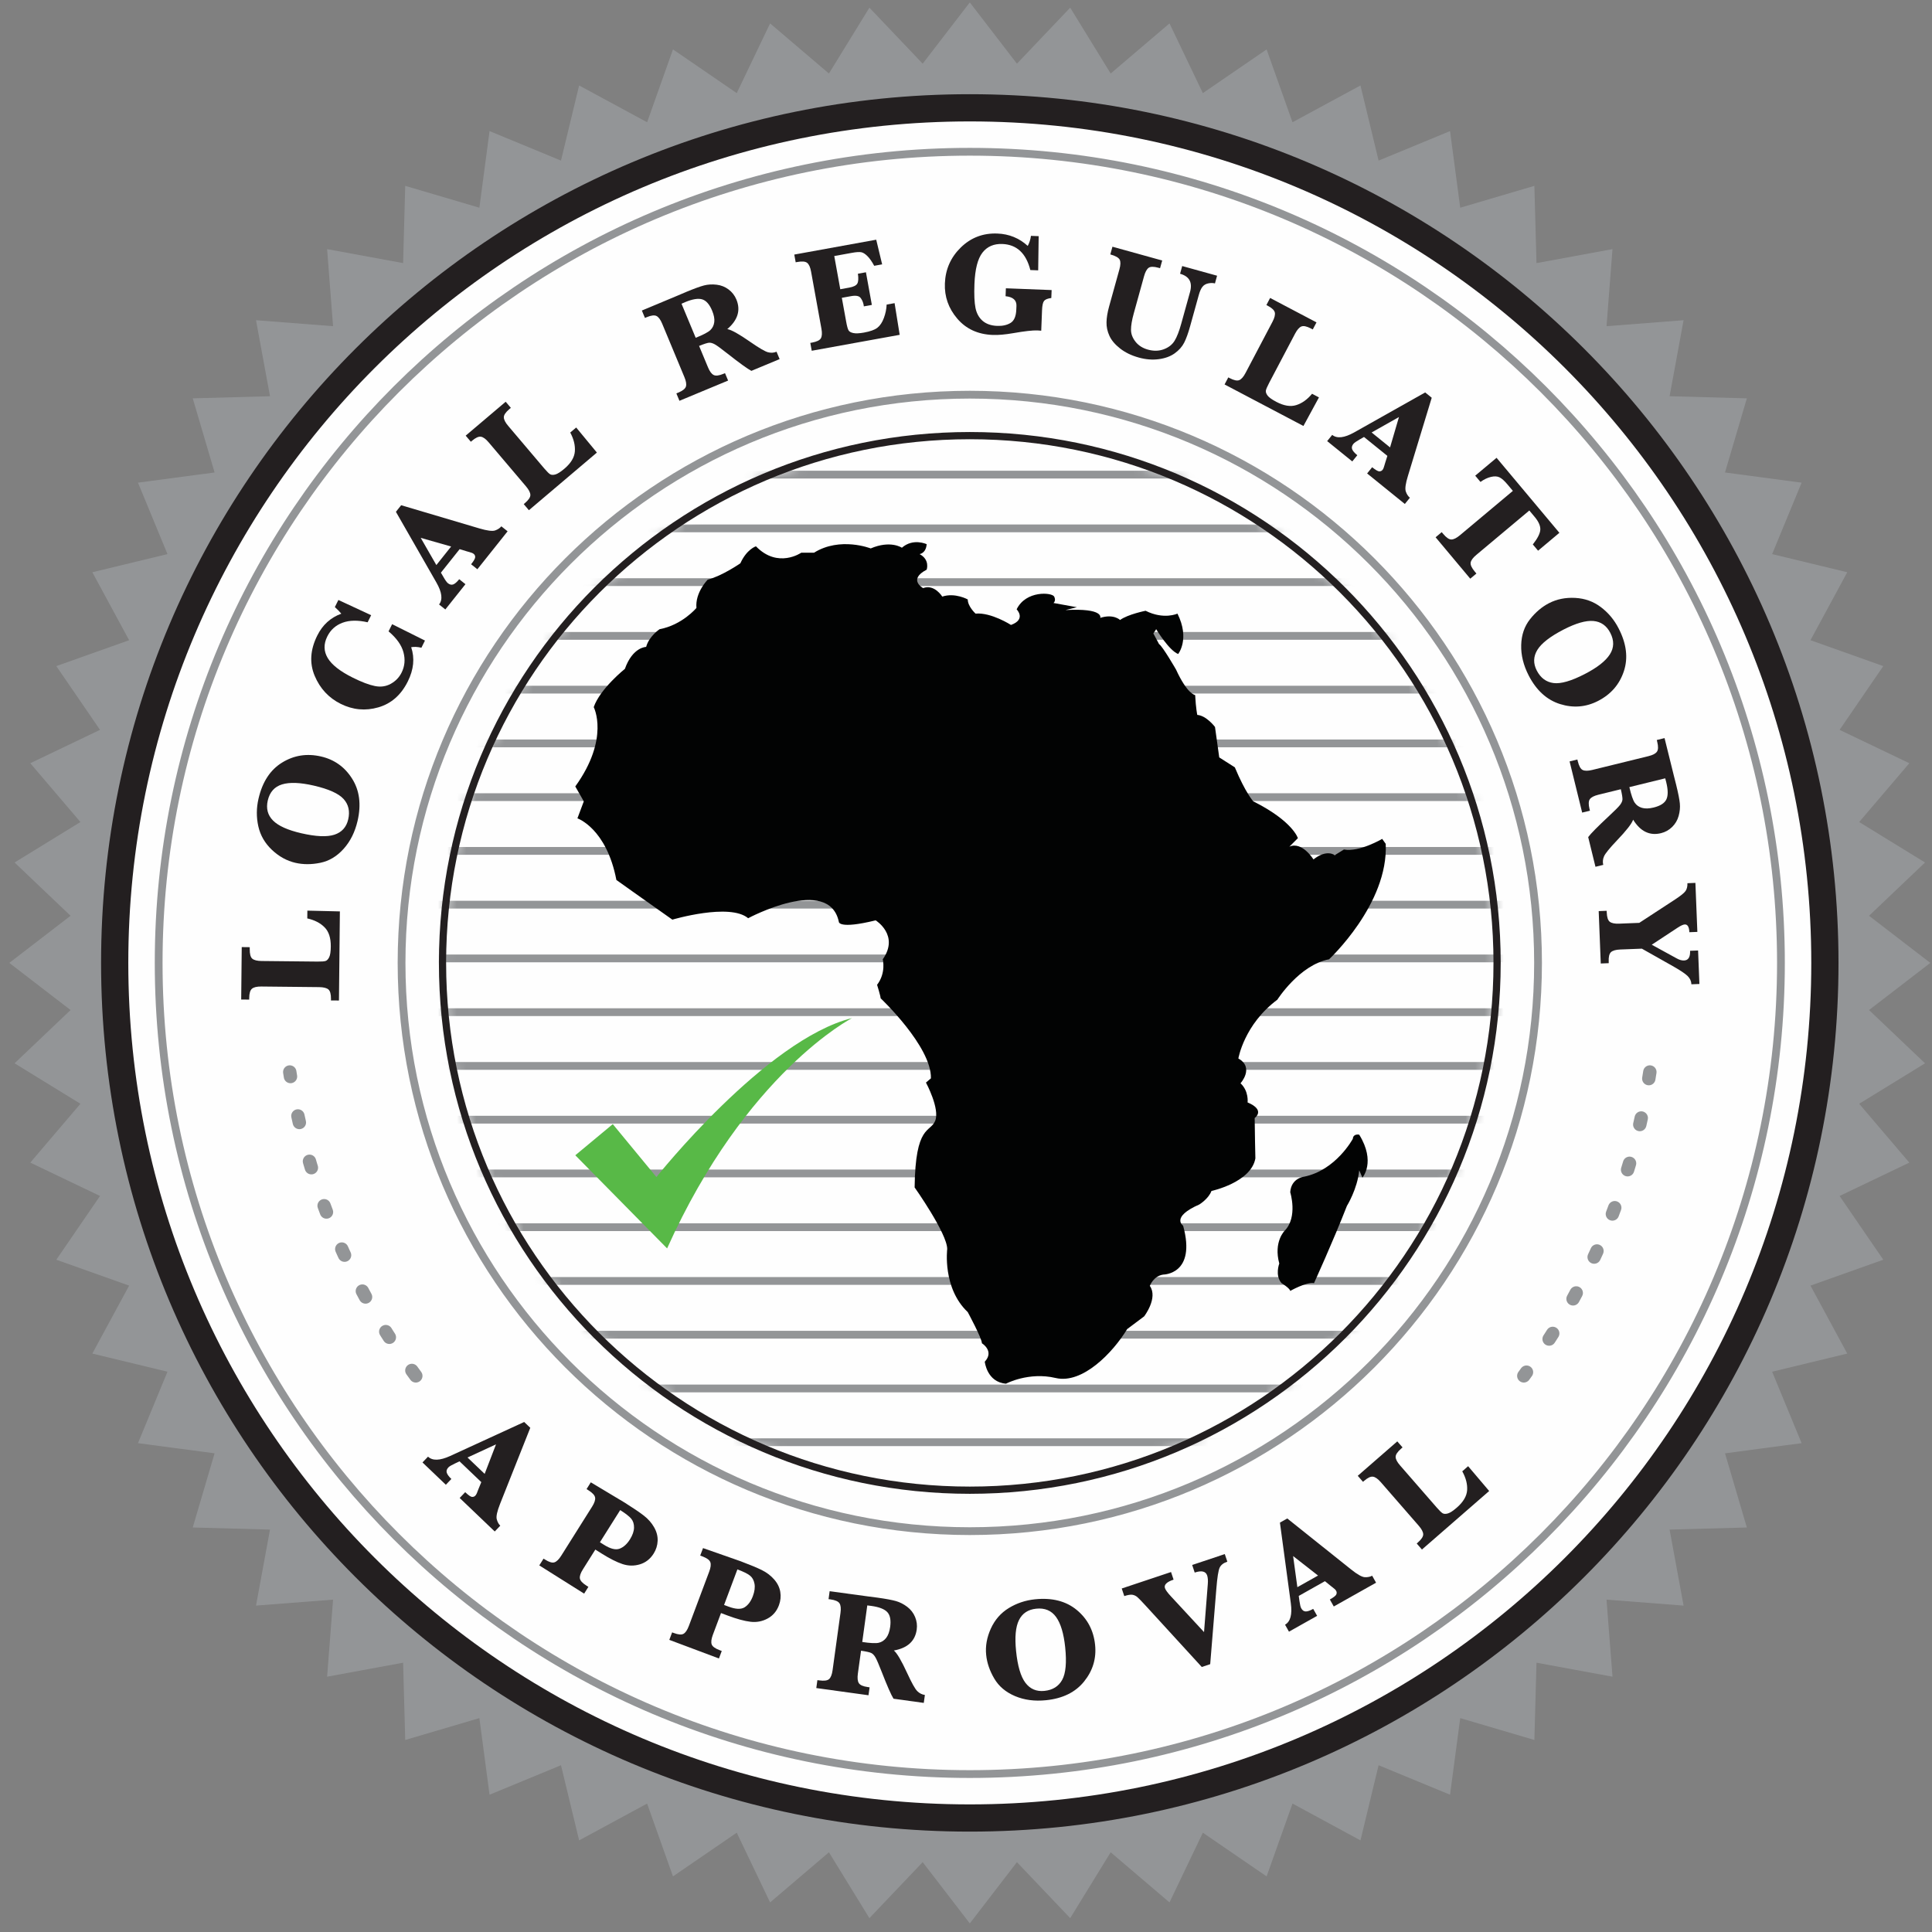 <?xml version="1.0" encoding="UTF-8"?>
<svg width="203px" height="203px" viewBox="0 0 203 203" version="1.1" xmlns="http://www.w3.org/2000/svg" xmlns:xlink="http://www.w3.org/1999/xlink">
    <rect x="0" y="0" width="203" height="203" fill="#808080" stroke="none"/>
    <title>Group 145</title>
    <defs>
        <path d="M0,55.404 C0,86.002 24.805,110.806 55.402,110.806 L55.402,110.806 C86.003,110.806 110.806,86.002 110.806,55.404 L110.806,55.404 C110.806,24.803 86.003,0 55.402,0 L55.402,0 C24.805,0 0,24.803 0,55.404" id="path-1"></path>
        <path d="M0,55.404 C0,86.002 24.805,110.806 55.402,110.806 L55.402,110.806 C86.003,110.806 110.806,86.002 110.806,55.404 L110.806,55.404 C110.806,24.803 86.003,0 55.402,0 L55.402,0 C24.805,0 0,24.803 0,55.404" id="path-3"></path>
        <path d="M0,55.404 C0,86.002 24.805,110.806 55.402,110.806 L55.402,110.806 C86.003,110.806 110.806,86.002 110.806,55.404 L110.806,55.404 C110.806,24.803 86.003,0 55.402,0 L55.402,0 C24.805,0 0,24.803 0,55.404" id="path-5"></path>
        <path d="M0,55.404 C0,86.002 24.805,110.806 55.402,110.806 L55.402,110.806 C86.003,110.806 110.806,86.002 110.806,55.404 L110.806,55.404 C110.806,24.803 86.003,0 55.402,0 L55.402,0 C24.805,0 0,24.803 0,55.404" id="path-7"></path>
        <path d="M0,55.404 C0,86.002 24.805,110.806 55.402,110.806 L55.402,110.806 C86.003,110.806 110.806,86.002 110.806,55.404 L110.806,55.404 C110.806,24.803 86.003,0 55.402,0 L55.402,0 C24.805,0 0,24.803 0,55.404" id="path-9"></path>
        <path d="M0,55.404 C0,86.002 24.805,110.806 55.402,110.806 L55.402,110.806 C86.003,110.806 110.806,86.002 110.806,55.404 L110.806,55.404 C110.806,24.803 86.003,0 55.402,0 L55.402,0 C24.805,0 0,24.803 0,55.404" id="path-11"></path>
        <path d="M0,55.404 C0,86.002 24.805,110.806 55.402,110.806 L55.402,110.806 C86.003,110.806 110.806,86.002 110.806,55.404 L110.806,55.404 C110.806,24.803 86.003,0 55.402,0 L55.402,0 C24.805,0 0,24.803 0,55.404" id="path-13"></path>
        <path d="M0,55.404 C0,86.002 24.805,110.806 55.402,110.806 L55.402,110.806 C86.003,110.806 110.806,86.002 110.806,55.404 L110.806,55.404 C110.806,24.803 86.003,0 55.402,0 L55.402,0 C24.805,0 0,24.803 0,55.404" id="path-15"></path>
        <path d="M0,55.404 C0,86.002 24.805,110.806 55.402,110.806 L55.402,110.806 C86.003,110.806 110.806,86.002 110.806,55.404 L110.806,55.404 C110.806,24.803 86.003,0 55.402,0 L55.402,0 C24.805,0 0,24.803 0,55.404" id="path-17"></path>
        <path d="M0,55.404 C0,86.002 24.805,110.806 55.402,110.806 L55.402,110.806 C86.003,110.806 110.806,86.002 110.806,55.404 L110.806,55.404 C110.806,24.803 86.003,0 55.402,0 L55.402,0 C24.805,0 0,24.803 0,55.404" id="path-19"></path>
        <path d="M0,55.404 C0,86.002 24.805,110.806 55.402,110.806 L55.402,110.806 C86.003,110.806 110.806,86.002 110.806,55.404 L110.806,55.404 C110.806,24.803 86.003,0 55.402,0 L55.402,0 C24.805,0 0,24.803 0,55.404" id="path-21"></path>
        <path d="M0,55.404 C0,86.002 24.805,110.806 55.402,110.806 L55.402,110.806 C86.003,110.806 110.806,86.002 110.806,55.404 L110.806,55.404 C110.806,24.803 86.003,0 55.402,0 L55.402,0 C24.805,0 0,24.803 0,55.404" id="path-23"></path>
        <path d="M0,55.404 C0,86.002 24.805,110.806 55.402,110.806 L55.402,110.806 C86.003,110.806 110.806,86.002 110.806,55.404 L110.806,55.404 C110.806,24.803 86.003,0 55.402,0 L55.402,0 C24.805,0 0,24.803 0,55.404" id="path-25"></path>
        <path d="M0,55.404 C0,86.002 24.805,110.806 55.402,110.806 L55.402,110.806 C86.003,110.806 110.806,86.002 110.806,55.404 L110.806,55.404 C110.806,24.803 86.003,0 55.402,0 L55.402,0 C24.805,0 0,24.803 0,55.404" id="path-27"></path>
        <path d="M0,55.404 C0,86.002 24.805,110.806 55.402,110.806 L55.402,110.806 C86.003,110.806 110.806,86.002 110.806,55.404 L110.806,55.404 C110.806,24.803 86.003,0 55.402,0 L55.402,0 C24.805,0 0,24.803 0,55.404" id="path-29"></path>
        <path d="M0,55.404 C0,86.002 24.805,110.806 55.402,110.806 L55.402,110.806 C86.003,110.806 110.806,86.002 110.806,55.404 L110.806,55.404 C110.806,24.803 86.003,0 55.402,0 L55.402,0 C24.805,0 0,24.803 0,55.404" id="path-31"></path>
        <path d="M0,55.404 C0,86.002 24.805,110.806 55.402,110.806 L55.402,110.806 C86.003,110.806 110.806,86.002 110.806,55.404 L110.806,55.404 C110.806,24.803 86.003,0 55.402,0 L55.402,0 C24.805,0 0,24.803 0,55.404" id="path-33"></path>
        <path d="M0,55.404 C0,86.002 24.805,110.806 55.402,110.806 L55.402,110.806 C86.003,110.806 110.806,86.002 110.806,55.404 L110.806,55.404 C110.806,24.803 86.003,0 55.402,0 L55.402,0 C24.805,0 0,24.803 0,55.404" id="path-35"></path>
        <path d="M0,55.404 C0,86.002 24.805,110.806 55.402,110.806 L55.402,110.806 C86.003,110.806 110.806,86.002 110.806,55.404 L110.806,55.404 C110.806,24.803 86.003,0 55.402,0 L55.402,0 C24.805,0 0,24.803 0,55.404" id="path-37"></path>
    </defs>
    <g id="BT-Intl-Network-Pages" stroke="none" stroke-width="1" fill="none" fill-rule="evenodd">
        <g id="Bolton-Technical-Intl-Home-Page-Africa" transform="translate(-319, -2456)">
            <g id="Group-145" transform="translate(319.978, 2456.253)">
                <polygon id="Fill-1" fill="#939597" points="100.921 0 95.97 6.438 90.373 0.553 86.12 7.472 79.938 2.206 76.433 9.531 69.734 4.939 67.016 12.593 59.873 8.726 57.966 16.621 50.46 13.521 49.391 21.573 41.6 19.275 41.378 27.393 33.392 25.923 34.018 34.021 25.922 33.392 27.392 41.38 19.274 41.602 21.57 49.391 13.521 50.462 16.619 57.968 8.724 59.874 12.591 67.016 4.939 69.735 9.531 76.435 2.205 79.94 7.472 86.12 0.553 90.373 6.436 95.97 0 100.922 6.436 105.874 0.553 111.471 7.472 115.723 2.205 121.905 9.531 125.411 4.939 132.109 12.591 134.829 8.724 141.97 16.619 143.877 13.521 151.383 21.57 152.452 19.274 160.243 27.392 160.465 25.922 168.451 34.018 167.825 33.392 175.921 41.378 174.451 41.6 182.57 49.391 180.273 50.46 188.322 57.966 185.224 59.873 193.12 67.016 189.252 69.734 196.904 76.433 192.312 79.938 199.638 86.12 194.371 90.373 201.291 95.97 195.407 100.921 201.845 105.873 195.407 111.47 201.291 115.723 194.371 121.905 199.638 125.408 192.312 132.108 196.904 134.828 189.252 141.97 193.12 143.875 185.224 151.381 188.322 152.452 180.273 160.242 182.57 160.465 174.451 168.451 175.921 167.823 167.825 175.92 168.451 174.45 160.465 182.568 160.243 180.272 152.452 188.322 151.383 185.224 143.877 193.117 141.97 189.252 134.829 196.904 132.109 192.312 125.411 199.638 121.905 194.371 115.723 201.29 111.471 195.405 105.874 201.843 100.922 195.405 95.97 201.29 90.373 194.371 86.12 199.638 79.94 192.312 76.435 196.904 69.735 189.252 67.016 193.117 59.874 185.224 57.968 188.322 50.462 180.272 49.391 182.568 41.602 174.45 41.38 175.92 33.392 167.823 34.021 168.451 25.923 160.465 27.393 160.242 19.275 152.452 21.573 151.381 13.521 143.875 16.621 141.97 8.726 134.828 12.593 132.108 4.939 125.408 9.531 121.905 2.206 115.723 7.472 111.47 0.553 105.873 6.438"></polygon>
                <g id="Group-6" transform="translate(11.073, 11.075)">
                    <path d="M179.695,89.847 C179.695,139.468 139.469,179.694 89.848,179.694 C40.226,179.694 0,139.468 0,89.847 C0,40.226 40.226,0 89.848,0 C139.469,0 179.695,40.226 179.695,89.847" id="Fill-2" fill="#FEFEFE"></path>
                    <path d="M179.695,89.847 C179.695,139.468 139.469,179.694 89.848,179.694 C40.226,179.694 0,139.468 0,89.847 C0,40.226 40.226,0 89.848,0 C139.469,0 179.695,40.226 179.695,89.847 Z" id="Stroke-4" stroke="#231F20" stroke-width="2.86"></path>
                </g>
                <g id="Group-83" transform="translate(45.518, 45.519)">
                    <g id="Group-10">
                        <mask id="mask-2" fill="white">
                            <use xlink:href="#path-1"></use>
                        </mask>
                        <g id="Clip-8"></g>
                        <line x1="-5.596" y1="105.765" x2="116.322" y2="105.765" id="Fill-7" fill="#FEFEFE" mask="url(#mask-2)"></line>
                        <line x1="-5.596" y1="105.765" x2="116.322" y2="105.765" id="Stroke-9" stroke="#939597" stroke-width="0.817" mask="url(#mask-2)"></line>
                    </g>
                    <g id="Group-14">
                        <mask id="mask-4" fill="white">
                            <use xlink:href="#path-3"></use>
                        </mask>
                        <g id="Clip-12"></g>
                        <line x1="-5.596" y1="100.117" x2="116.322" y2="100.117" id="Fill-11" fill="#FEFEFE" mask="url(#mask-4)"></line>
                        <line x1="-5.596" y1="100.117" x2="116.322" y2="100.117" id="Stroke-13" stroke="#939597" stroke-width="0.817" mask="url(#mask-4)"></line>
                    </g>
                    <g id="Group-18">
                        <mask id="mask-6" fill="white">
                            <use xlink:href="#path-5"></use>
                        </mask>
                        <g id="Clip-16"></g>
                        <line x1="-5.596" y1="94.469" x2="116.322" y2="94.469" id="Fill-15" fill="#FEFEFE" mask="url(#mask-6)"></line>
                        <line x1="-5.596" y1="94.469" x2="116.322" y2="94.469" id="Stroke-17" stroke="#939597" stroke-width="0.817" mask="url(#mask-6)"></line>
                    </g>
                    <g id="Group-22">
                        <mask id="mask-8" fill="white">
                            <use xlink:href="#path-7"></use>
                        </mask>
                        <g id="Clip-20"></g>
                        <line x1="-5.596" y1="88.821" x2="116.322" y2="88.821" id="Fill-19" fill="#FEFEFE" mask="url(#mask-8)"></line>
                        <line x1="-5.596" y1="88.821" x2="116.322" y2="88.821" id="Stroke-21" stroke="#939597" stroke-width="0.817" mask="url(#mask-8)"></line>
                    </g>
                    <g id="Group-26">
                        <mask id="mask-10" fill="white">
                            <use xlink:href="#path-9"></use>
                        </mask>
                        <g id="Clip-24"></g>
                        <line x1="-5.596" y1="83.172" x2="116.322" y2="83.172" id="Fill-23" fill="#FEFEFE" mask="url(#mask-10)"></line>
                        <line x1="-5.596" y1="83.172" x2="116.322" y2="83.172" id="Stroke-25" stroke="#939597" stroke-width="0.817" mask="url(#mask-10)"></line>
                    </g>
                    <g id="Group-30">
                        <mask id="mask-12" fill="white">
                            <use xlink:href="#path-11"></use>
                        </mask>
                        <g id="Clip-28"></g>
                        <line x1="-5.596" y1="77.524" x2="116.322" y2="77.524" id="Fill-27" fill="#FEFEFE" mask="url(#mask-12)"></line>
                        <line x1="-5.596" y1="77.524" x2="116.322" y2="77.524" id="Stroke-29" stroke="#939597" stroke-width="0.817" mask="url(#mask-12)"></line>
                    </g>
                    <g id="Group-34">
                        <mask id="mask-14" fill="white">
                            <use xlink:href="#path-13"></use>
                        </mask>
                        <g id="Clip-32"></g>
                        <line x1="-5.596" y1="71.876" x2="116.322" y2="71.876" id="Fill-31" fill="#FEFEFE" mask="url(#mask-14)"></line>
                        <line x1="-5.596" y1="71.876" x2="116.322" y2="71.876" id="Stroke-33" stroke="#939597" stroke-width="0.817" mask="url(#mask-14)"></line>
                    </g>
                    <g id="Group-38">
                        <mask id="mask-16" fill="white">
                            <use xlink:href="#path-15"></use>
                        </mask>
                        <g id="Clip-36"></g>
                        <line x1="-5.596" y1="66.227" x2="116.322" y2="66.227" id="Fill-35" fill="#FEFEFE" mask="url(#mask-16)"></line>
                        <line x1="-5.596" y1="66.227" x2="116.322" y2="66.227" id="Stroke-37" stroke="#939597" stroke-width="0.817" mask="url(#mask-16)"></line>
                    </g>
                    <g id="Group-42">
                        <mask id="mask-18" fill="white">
                            <use xlink:href="#path-17"></use>
                        </mask>
                        <g id="Clip-40"></g>
                        <line x1="-5.596" y1="60.579" x2="116.322" y2="60.579" id="Fill-39" fill="#FEFEFE" mask="url(#mask-18)"></line>
                        <line x1="-5.596" y1="60.579" x2="116.322" y2="60.579" id="Stroke-41" stroke="#939597" stroke-width="0.817" mask="url(#mask-18)"></line>
                    </g>
                    <g id="Group-46">
                        <mask id="mask-20" fill="white">
                            <use xlink:href="#path-19"></use>
                        </mask>
                        <g id="Clip-44"></g>
                        <line x1="-5.596" y1="54.931" x2="116.322" y2="54.931" id="Fill-43" fill="#FEFEFE" mask="url(#mask-20)"></line>
                        <line x1="-5.596" y1="54.931" x2="116.322" y2="54.931" id="Stroke-45" stroke="#939597" stroke-width="0.817" mask="url(#mask-20)"></line>
                    </g>
                    <g id="Group-50">
                        <mask id="mask-22" fill="white">
                            <use xlink:href="#path-21"></use>
                        </mask>
                        <g id="Clip-48"></g>
                        <line x1="-5.596" y1="49.283" x2="116.322" y2="49.283" id="Fill-47" fill="#FEFEFE" mask="url(#mask-22)"></line>
                        <line x1="-5.596" y1="49.283" x2="116.322" y2="49.283" id="Stroke-49" stroke="#939597" stroke-width="0.817" mask="url(#mask-22)"></line>
                    </g>
                    <g id="Group-54">
                        <mask id="mask-24" fill="white">
                            <use xlink:href="#path-23"></use>
                        </mask>
                        <g id="Clip-52"></g>
                        <line x1="-5.596" y1="43.634" x2="116.322" y2="43.634" id="Fill-51" fill="#FEFEFE" mask="url(#mask-24)"></line>
                        <line x1="-5.596" y1="43.634" x2="116.322" y2="43.634" id="Stroke-53" stroke="#939597" stroke-width="0.817" mask="url(#mask-24)"></line>
                    </g>
                    <g id="Group-58">
                        <mask id="mask-26" fill="white">
                            <use xlink:href="#path-25"></use>
                        </mask>
                        <g id="Clip-56"></g>
                        <line x1="-5.596" y1="37.986" x2="116.322" y2="37.986" id="Fill-55" fill="#FEFEFE" mask="url(#mask-26)"></line>
                        <line x1="-5.596" y1="37.986" x2="116.322" y2="37.986" id="Stroke-57" stroke="#939597" stroke-width="0.817" mask="url(#mask-26)"></line>
                    </g>
                    <g id="Group-62">
                        <mask id="mask-28" fill="white">
                            <use xlink:href="#path-27"></use>
                        </mask>
                        <g id="Clip-60"></g>
                        <line x1="-5.596" y1="32.338" x2="116.322" y2="32.338" id="Fill-59" fill="#FEFEFE" mask="url(#mask-28)"></line>
                        <line x1="-5.596" y1="32.338" x2="116.322" y2="32.338" id="Stroke-61" stroke="#939597" stroke-width="0.817" mask="url(#mask-28)"></line>
                    </g>
                    <g id="Group-66">
                        <mask id="mask-30" fill="white">
                            <use xlink:href="#path-29"></use>
                        </mask>
                        <g id="Clip-64"></g>
                        <line x1="-5.596" y1="26.69" x2="116.322" y2="26.69" id="Fill-63" fill="#FEFEFE" mask="url(#mask-30)"></line>
                        <line x1="-5.596" y1="26.69" x2="116.322" y2="26.69" id="Stroke-65" stroke="#939597" stroke-width="0.817" mask="url(#mask-30)"></line>
                    </g>
                    <g id="Group-70">
                        <mask id="mask-32" fill="white">
                            <use xlink:href="#path-31"></use>
                        </mask>
                        <g id="Clip-68"></g>
                        <line x1="-5.596" y1="21.041" x2="116.322" y2="21.041" id="Fill-67" fill="#FEFEFE" mask="url(#mask-32)"></line>
                        <line x1="-5.596" y1="21.041" x2="116.322" y2="21.041" id="Stroke-69" stroke="#939597" stroke-width="0.817" mask="url(#mask-32)"></line>
                    </g>
                    <g id="Group-74">
                        <mask id="mask-34" fill="white">
                            <use xlink:href="#path-33"></use>
                        </mask>
                        <g id="Clip-72"></g>
                        <line x1="-5.596" y1="15.393" x2="116.322" y2="15.393" id="Fill-71" fill="#FEFEFE" mask="url(#mask-34)"></line>
                        <line x1="-5.596" y1="15.393" x2="116.322" y2="15.393" id="Stroke-73" stroke="#939597" stroke-width="0.817" mask="url(#mask-34)"></line>
                    </g>
                    <g id="Group-78">
                        <mask id="mask-36" fill="white">
                            <use xlink:href="#path-35"></use>
                        </mask>
                        <g id="Clip-76"></g>
                        <line x1="-5.596" y1="9.745" x2="116.322" y2="9.745" id="Fill-75" fill="#FEFEFE" mask="url(#mask-36)"></line>
                        <line x1="-5.596" y1="9.745" x2="116.322" y2="9.745" id="Stroke-77" stroke="#939597" stroke-width="0.817" mask="url(#mask-36)"></line>
                    </g>
                    <g id="Group-82">
                        <mask id="mask-38" fill="white">
                            <use xlink:href="#path-37"></use>
                        </mask>
                        <g id="Clip-80"></g>
                        <line x1="-5.596" y1="4.097" x2="116.322" y2="4.097" id="Fill-79" fill="#FEFEFE" mask="url(#mask-38)"></line>
                        <line x1="-5.596" y1="4.097" x2="116.322" y2="4.097" id="Stroke-81" stroke="#939597" stroke-width="0.817" mask="url(#mask-38)"></line>
                    </g>
                </g>
                <g id="Group-144" transform="translate(15.693, 15.693)">
                    <path d="M170.457,85.229 C170.457,132.299 132.299,170.459 85.228,170.459 C38.158,170.459 0,132.299 0,85.229 C0,38.16 38.158,0 85.228,0 C132.299,0 170.457,38.16 170.457,85.229 Z" id="Stroke-84" stroke="#939597" stroke-width="0.817"></path>
                    <path d="M144.935,85.229 C144.935,118.204 118.204,144.935 85.229,144.935 C52.255,144.935 25.522,118.204 25.522,85.229 C25.522,52.255 52.255,25.524 85.229,25.524 C118.204,25.524 144.935,52.255 144.935,85.229 Z" id="Stroke-86" stroke="#939597" stroke-width="0.817"></path>
                    <path d="M140.632,85.229 C140.632,115.829 115.828,140.633 85.229,140.633 C54.629,140.633 29.825,115.829 29.825,85.229 C29.825,54.63 54.629,29.826 85.229,29.826 C115.828,29.826 140.632,54.63 140.632,85.229 Z" id="Stroke-88" stroke="#231F20" stroke-width="0.758"></path>
                    <path d="M15.625,79.736 L19.041,79.818 L18.944,89.18 L18.103,89.173 L18.106,89.021 C18.11,88.505 18.018,88.169 17.831,88.013 C17.642,87.859 17.321,87.779 16.86,87.773 L10.785,87.71 C10.315,87.706 9.988,87.783 9.802,87.943 C9.614,88.102 9.519,88.432 9.514,88.933 L9.513,89.084 L8.672,89.076 L8.729,83.567 L9.57,83.577 L9.569,83.782 C9.563,84.295 9.653,84.631 9.84,84.787 C10.029,84.943 10.352,85.023 10.811,85.029 L16.676,85.089 C17.115,85.095 17.406,85.072 17.549,85.022 C17.69,84.973 17.813,84.841 17.918,84.628 C18.026,84.414 18.081,84.041 18.086,83.504 C18.094,82.606 17.877,81.931 17.428,81.484 C16.983,81.033 16.377,80.725 15.616,80.554 L15.625,79.736 Z" id="Fill-90" fill="#231F20"></path>
                    <path d="M14.993,71.607 C16.535,71.962 17.693,72.012 18.471,71.756 C19.246,71.5 19.73,70.962 19.917,70.146 C20.114,69.295 19.951,68.58 19.428,68.004 C18.904,67.428 17.863,66.96 16.303,66.6 C14.878,66.271 13.765,66.228 12.967,66.472 C12.171,66.715 11.669,67.28 11.464,68.165 C11.271,69.002 11.454,69.703 12.015,70.267 C12.572,70.832 13.566,71.278 14.993,71.607 M14.364,74.712 C13.463,74.503 12.642,74.05 11.902,73.352 C11.161,72.651 10.683,71.826 10.47,70.871 C10.259,69.917 10.264,68.952 10.492,67.972 C10.898,66.211 11.723,64.946 12.97,64.179 C14.218,63.412 15.58,63.198 17.057,63.539 C18.458,63.861 19.551,64.64 20.327,65.872 C21.107,67.104 21.298,68.577 20.902,70.296 C20.63,71.472 20.143,72.454 19.435,73.243 C18.731,74.03 17.915,74.52 16.987,74.71 C16.06,74.901 15.185,74.901 14.364,74.712" id="Fill-92" fill="#231F20"></path>
                    <path d="M24.531,49.639 L27.981,51.36 L27.607,52.112 C27.198,52.016 26.84,51.997 26.533,52.059 C26.92,53.207 26.801,54.405 26.178,55.657 C25.469,57.082 24.435,57.988 23.076,58.379 C21.722,58.768 20.402,58.645 19.124,58.008 C17.863,57.378 16.952,56.397 16.393,55.063 C15.833,53.729 15.925,52.316 16.669,50.825 C17.225,49.708 18.066,48.946 19.19,48.535 C19.011,48.317 18.785,48.085 18.512,47.842 L18.884,47.095 L22.327,48.694 L21.957,49.439 C20.923,49.202 20.045,49.216 19.321,49.485 C18.598,49.754 18.063,50.234 17.72,50.925 C17.322,51.721 17.336,52.475 17.76,53.189 C18.183,53.901 19.057,54.589 20.381,55.248 C21.312,55.713 22.087,56.009 22.703,56.134 C23.319,56.262 23.881,56.186 24.388,55.904 C24.894,55.624 25.274,55.231 25.526,54.723 C25.861,54.055 25.923,53.342 25.72,52.585 C25.516,51.83 24.995,51.098 24.156,50.393 L24.531,49.639 Z" id="Fill-94" fill="#231F20"></path>
                    <path d="M29.178,43.427 L30.73,41.478 L27.534,40.567 L29.178,43.427 Z M29.656,44.225 L29.932,44.695 C30.122,45.029 30.276,45.242 30.391,45.333 C30.584,45.486 30.773,45.529 30.953,45.46 C31.133,45.392 31.342,45.209 31.578,44.913 L32.235,45.436 L30.121,48.092 L29.463,47.567 C29.866,47.062 29.774,46.294 29.185,45.265 L24.928,37.831 L25.48,37.139 L33.707,39.579 C34.522,39.819 35.071,39.889 35.357,39.788 C35.642,39.685 35.856,39.542 36.006,39.356 L36.664,39.879 L33.487,43.867 L32.829,43.343 C33.115,42.984 33.258,42.733 33.259,42.59 C33.259,42.449 33.206,42.334 33.099,42.25 C33.003,42.174 32.852,42.111 32.642,42.058 L32.396,41.99 L31.625,41.754 L29.656,44.225 Z" id="Fill-96" fill="#231F20"></path>
                    <path d="M43.871,28.973 L46.046,31.607 L38.902,37.663 L38.36,37.023 L38.476,36.924 C38.866,36.591 39.062,36.302 39.056,36.059 C39.051,35.814 38.899,35.517 38.605,35.167 L34.673,30.531 C34.372,30.173 34.099,29.977 33.856,29.94 C33.612,29.904 33.302,30.047 32.919,30.372 L32.803,30.469 L32.26,29.829 L36.462,26.266 L37.006,26.908 L36.849,27.039 C36.457,27.373 36.262,27.662 36.268,27.905 C36.274,28.15 36.424,28.447 36.721,28.797 L40.512,33.271 C40.797,33.605 41.004,33.811 41.133,33.885 C41.264,33.961 41.445,33.97 41.675,33.91 C41.905,33.85 42.225,33.647 42.633,33.301 C43.319,32.719 43.685,32.112 43.731,31.48 C43.778,30.848 43.617,30.189 43.246,29.502 L43.871,28.973 Z" id="Fill-98" fill="#231F20"></path>
                    <path d="M56.428,19.547 C57.22,19.23 57.733,18.961 57.964,18.741 C58.194,18.522 58.333,18.242 58.378,17.904 C58.424,17.565 58.348,17.163 58.154,16.696 C57.876,16.029 57.527,15.633 57.106,15.507 C56.684,15.382 56.089,15.48 55.321,15.799 C55.224,15.841 55.095,15.896 54.938,15.968 L56.428,19.547 Z M56.784,20.401 L57.718,22.646 C57.898,23.081 58.098,23.351 58.32,23.458 C58.538,23.568 58.879,23.525 59.342,23.332 L59.508,23.264 L59.833,24.04 L54.719,26.167 L54.397,25.39 L54.586,25.311 C55.061,25.116 55.332,24.898 55.402,24.665 C55.473,24.431 55.417,24.1 55.241,23.677 L52.907,18.067 C52.727,17.634 52.525,17.363 52.307,17.255 C52.086,17.146 51.746,17.189 51.284,17.381 L51.095,17.459 L50.771,16.683 L54.575,15.093 L55.423,14.731 C56.269,14.379 56.897,14.15 57.309,14.044 C57.722,13.939 58.162,13.913 58.627,13.969 C59.093,14.023 59.511,14.189 59.883,14.468 C60.25,14.745 60.526,15.097 60.702,15.522 C61.171,16.65 60.852,17.688 59.748,18.633 C60.179,18.706 60.987,19.158 62.175,19.988 C63.097,20.627 63.715,20.986 64.027,21.067 C64.339,21.149 64.639,21.129 64.922,21.01 L65.245,21.786 L62.279,23.021 C61.876,22.812 61.035,22.204 59.757,21.199 C59.113,20.69 58.679,20.371 58.448,20.241 C58.218,20.113 58.015,20.053 57.838,20.065 C57.659,20.076 57.307,20.189 56.784,20.401 L56.784,20.401 Z" id="Fill-100" fill="#231F20"></path>
                    <path d="M71.782,15.346 L72.237,17.845 C72.321,18.321 72.406,18.627 72.489,18.764 C72.567,18.901 72.736,18.996 72.993,19.049 C73.249,19.103 73.621,19.086 74.107,18.999 C74.768,18.879 75.24,18.708 75.522,18.488 C75.802,18.267 76.028,17.929 76.198,17.471 C76.37,17.015 76.468,16.543 76.491,16.056 L77.326,15.906 L77.861,19.235 L68.619,20.909 L68.469,20.083 L68.655,20.05 C69.157,19.958 69.466,19.805 69.584,19.591 C69.703,19.376 69.72,19.043 69.639,18.593 L68.552,12.599 C68.469,12.136 68.332,11.83 68.143,11.676 C67.953,11.523 67.611,11.491 67.12,11.58 L66.934,11.614 L66.786,10.802 L75.396,9.24 L76.018,11.83 L75.184,11.982 C74.952,11.551 74.721,11.218 74.486,10.979 C74.253,10.743 74.037,10.602 73.838,10.559 C73.637,10.516 73.315,10.535 72.873,10.615 L70.987,10.956 L71.619,14.446 L72.559,14.274 C73.006,14.194 73.288,14.055 73.404,13.859 C73.52,13.665 73.544,13.316 73.472,12.815 L74.315,12.662 L74.937,16.092 L74.094,16.245 C74.087,16.179 74.082,16.132 74.076,16.102 C74.023,15.814 73.916,15.564 73.75,15.351 C73.588,15.141 73.254,15.08 72.752,15.171 L71.782,15.346 Z" id="Fill-102" fill="#231F20"></path>
                    <path d="M88.987,15.177 L89.019,14.345 L93.827,14.532 L93.792,15.366 C93.408,15.416 93.154,15.517 93.03,15.673 C92.909,15.828 92.837,16.155 92.818,16.654 L92.734,18.803 C92.572,18.786 92.442,18.778 92.342,18.773 C91.842,18.753 90.991,18.849 89.791,19.059 C88.929,19.208 88.212,19.271 87.638,19.248 C86.079,19.188 84.838,18.616 83.914,17.536 C82.99,16.457 82.557,15.223 82.611,13.836 C82.668,12.347 83.227,11.086 84.287,10.053 C85.345,9.021 86.628,8.533 88.131,8.593 C89.359,8.64 90.419,9.074 91.317,9.893 C91.491,9.566 91.604,9.214 91.654,8.836 L92.464,8.868 L92.414,12.46 L91.59,12.428 C91.14,10.661 90.159,9.749 88.65,9.69 C87.751,9.656 87.051,9.959 86.556,10.601 C86.056,11.243 85.777,12.344 85.716,13.903 C85.674,15 85.71,15.833 85.826,16.41 C85.943,16.986 86.195,17.438 86.576,17.767 C86.961,18.096 87.469,18.271 88.099,18.296 C88.66,18.317 89.128,18.216 89.507,17.987 C89.886,17.759 90.087,17.29 90.114,16.578 L90.13,16.199 C90.153,15.599 89.774,15.258 88.987,15.177" id="Fill-104" fill="#231F20"></path>
                    <path d="M99.992,10.786 L100.216,9.977 L105.444,11.426 L105.218,12.235 L105.051,12.188 C104.559,12.052 104.215,12.053 104.019,12.193 C103.824,12.334 103.663,12.627 103.538,13.074 L102.457,16.981 C102.26,17.69 102.164,18.267 102.167,18.709 C102.168,19.15 102.33,19.568 102.643,19.964 C102.958,20.36 103.391,20.636 103.94,20.788 C104.539,20.954 105.093,20.944 105.604,20.755 C106.115,20.565 106.494,20.269 106.744,19.864 C106.993,19.458 107.225,18.862 107.443,18.072 L108.366,14.745 C108.649,13.732 108.3,13.09 107.322,12.818 L107.545,12.008 L111.21,13.024 L110.987,13.834 C110.777,13.776 110.541,13.775 110.278,13.831 C110.017,13.887 109.813,14.008 109.667,14.195 C109.521,14.384 109.394,14.667 109.29,15.046 L108.372,18.354 C108.174,19.065 107.97,19.632 107.755,20.057 C107.539,20.483 107.206,20.856 106.756,21.181 C106.304,21.503 105.743,21.707 105.077,21.794 C104.408,21.882 103.707,21.825 102.978,21.621 C102.214,21.41 101.563,21.094 101.027,20.676 C100.491,20.257 100.113,19.813 99.899,19.341 C99.683,18.87 99.581,18.393 99.593,17.912 C99.603,17.43 99.693,16.88 99.864,16.262 L100.948,12.356 C101.079,11.889 101.086,11.547 100.974,11.334 C100.858,11.118 100.531,10.935 99.992,10.786" id="Fill-106" fill="#231F20"></path>
                    <path d="M121.915,25.81 L120.284,28.813 L111.998,24.45 L112.39,23.707 L112.523,23.778 C112.981,24.017 113.319,24.089 113.544,23.993 C113.769,23.898 113.989,23.647 114.202,23.239 L117.032,17.864 C117.251,17.448 117.331,17.12 117.276,16.881 C117.218,16.644 116.969,16.408 116.524,16.175 L116.393,16.105 L116.783,15.361 L121.656,17.927 L121.266,18.67 L121.083,18.575 C120.63,18.334 120.288,18.263 120.062,18.36 C119.839,18.454 119.622,18.706 119.406,19.112 L116.674,24.3 C116.47,24.691 116.355,24.96 116.335,25.107 C116.314,25.256 116.375,25.427 116.517,25.619 C116.659,25.81 116.965,26.029 117.439,26.279 C118.234,26.698 118.934,26.811 119.537,26.617 C120.142,26.425 120.693,26.029 121.192,25.429 L121.915,25.81 Z" id="Fill-108" fill="#231F20"></path>
                    <path d="M127.449,29.495 L129.386,31.064 L130.322,27.873 L127.449,29.495 Z M126.646,29.968 L126.175,30.239 C125.839,30.429 125.628,30.58 125.533,30.693 C125.379,30.886 125.334,31.074 125.402,31.254 C125.47,31.436 125.651,31.646 125.945,31.885 L125.416,32.538 L122.778,30.402 L123.307,29.75 C123.81,30.156 124.578,30.068 125.612,29.491 L133.077,25.288 L133.764,25.846 L131.265,34.054 C131.014,34.866 130.94,35.415 131.042,35.701 C131.142,35.987 131.286,36.205 131.469,36.353 L130.939,37.008 L126.976,33.801 L127.504,33.147 C127.863,33.435 128.114,33.581 128.253,33.582 C128.396,33.583 128.509,33.53 128.596,33.426 C128.672,33.332 128.736,33.179 128.789,32.969 L128.861,32.724 L129.104,31.955 L126.646,29.968 Z" id="Fill-110" fill="#231F20"></path>
                    <path d="M142.291,35.632 L141.736,34.97 C141.406,34.575 141.122,34.321 140.881,34.206 C140.64,34.092 140.339,34.079 139.98,34.165 C139.621,34.251 139.257,34.426 138.885,34.691 L138.334,34.035 L140.577,32.157 L147.178,40.038 L144.938,41.917 L144.386,41.26 C144.885,40.631 145.148,40.115 145.173,39.713 C145.194,39.313 145,38.867 144.586,38.373 L144.019,37.694 L138.455,42.354 C138.094,42.656 137.895,42.928 137.854,43.167 C137.817,43.407 137.961,43.723 138.289,44.115 L138.459,44.318 L137.813,44.858 L134.172,40.508 L134.814,39.968 L134.971,40.154 C135.301,40.548 135.589,40.744 135.833,40.74 C136.077,40.737 136.374,40.588 136.729,40.292 L142.291,35.632 Z" id="Fill-112" fill="#231F20"></path>
                    <path d="M147.61,50.207 C146.208,50.932 145.291,51.643 144.863,52.341 C144.436,53.037 144.417,53.761 144.799,54.506 C145.199,55.282 145.787,55.721 146.558,55.823 C147.329,55.924 148.426,55.61 149.847,54.875 C151.151,54.204 152.028,53.516 152.478,52.815 C152.929,52.115 152.944,51.36 152.528,50.552 C152.135,49.789 151.543,49.373 150.751,49.303 C149.961,49.235 148.913,49.535 147.61,50.207 M146.086,47.431 C146.907,47.007 147.826,46.822 148.843,46.877 C149.861,46.932 150.758,47.255 151.537,47.846 C152.317,48.435 152.937,49.176 153.396,50.07 C154.227,51.676 154.414,53.176 153.957,54.567 C153.501,55.958 152.6,57.002 151.254,57.697 C149.974,58.357 148.641,58.468 147.25,58.032 C145.859,57.596 144.76,56.595 143.951,55.028 C143.401,53.955 143.136,52.89 143.165,51.831 C143.193,50.773 143.499,49.874 144.084,49.129 C144.669,48.384 145.337,47.819 146.086,47.431" id="Fill-114" fill="#231F20"></path>
                    <path d="M154.53,66.759 C154.725,67.59 154.913,68.136 155.095,68.398 C155.275,68.663 155.528,68.841 155.857,68.937 C156.185,69.033 156.594,69.022 157.084,68.902 C157.785,68.729 158.231,68.444 158.42,68.046 C158.608,67.649 158.603,67.045 158.403,66.237 C158.377,66.134 158.344,66 158.298,65.834 L154.53,66.759 Z M153.633,66.98 L151.271,67.559 C150.815,67.672 150.516,67.828 150.376,68.028 C150.236,68.229 150.224,68.573 150.343,69.057 L150.387,69.235 L149.571,69.435 L148.25,64.057 L149.067,63.857 L149.116,64.055 C149.241,64.556 149.409,64.858 149.631,64.962 C149.853,65.066 150.187,65.063 150.63,64.955 L156.532,63.506 C156.988,63.393 157.289,63.239 157.427,63.037 C157.569,62.835 157.58,62.492 157.46,62.008 L157.412,61.809 L158.227,61.607 L159.218,65.608 L159.445,66.505 C159.662,67.391 159.794,68.048 159.834,68.471 C159.875,68.896 159.834,69.335 159.708,69.787 C159.582,70.239 159.353,70.626 159.022,70.949 C158.691,71.272 158.302,71.488 157.856,71.597 C156.669,71.889 155.691,71.417 154.926,70.18 C154.787,70.593 154.218,71.324 153.217,72.369 C152.444,73.184 151.993,73.739 151.866,74.035 C151.739,74.333 151.712,74.63 151.786,74.929 L150.969,75.129 L150.204,72.01 C150.472,71.643 151.201,70.904 152.389,69.797 C152.991,69.238 153.373,68.856 153.536,68.648 C153.698,68.443 153.786,68.249 153.804,68.072 C153.819,67.893 153.762,67.53 153.633,66.98 L153.633,66.98 Z" id="Fill-116" fill="#231F20"></path>
                    <path d="M155.572,81.021 L159.341,78.559 C159.93,78.173 160.298,77.875 160.438,77.666 C160.578,77.459 160.643,77.189 160.63,76.855 L161.469,76.821 L161.675,81.971 L160.834,82.003 C160.811,81.447 160.651,81.176 160.354,81.188 C160.188,81.196 159.936,81.309 159.602,81.529 L156.882,83.319 L159.517,84.762 C159.786,84.912 160.038,84.984 160.277,84.975 C160.726,84.956 160.937,84.618 160.911,83.957 L161.751,83.924 L161.89,87.443 L161.05,87.476 C161.036,87.149 160.904,86.858 160.653,86.608 C160.398,86.358 159.873,86.006 159.071,85.553 L155.844,83.732 L153.567,83.821 C153.098,83.841 152.775,83.934 152.596,84.1 C152.419,84.266 152.337,84.598 152.359,85.098 L152.364,85.257 L151.525,85.291 L151.308,79.787 L152.146,79.754 L152.153,79.92 C152.173,80.435 152.281,80.765 152.477,80.911 C152.673,81.058 152.998,81.123 153.458,81.105 L155.572,81.021 Z" id="Fill-118" fill="#231F20"></path>
                    <path d="M32.453,137.197 L34.253,138.917 L35.447,135.815 L32.453,137.197 Z M31.613,137.6 L31.12,137.832 C30.771,137.995 30.547,138.128 30.445,138.234 C30.275,138.412 30.216,138.597 30.266,138.78 C30.321,138.967 30.482,139.192 30.755,139.453 L30.175,140.061 L27.721,137.716 L28.303,137.108 C28.771,137.554 29.543,137.531 30.621,137.041 L38.406,133.466 L39.047,134.077 L35.879,142.053 C35.566,142.842 35.446,143.383 35.522,143.676 C35.599,143.969 35.722,144.198 35.893,144.363 L35.313,144.97 L31.628,141.45 L32.208,140.84 C32.54,141.158 32.779,141.324 32.918,141.337 C33.061,141.348 33.178,141.305 33.271,141.206 C33.355,141.119 33.434,140.973 33.502,140.767 L33.595,140.53 L33.9,139.784 L31.613,137.6 Z" id="Fill-120" fill="#231F20"></path>
                    <path d="M46.366,146.102 L46.791,146.37 C47.469,146.796 48.016,146.933 48.43,146.78 C48.843,146.624 49.206,146.299 49.518,145.803 C49.797,145.358 49.941,144.945 49.948,144.566 C49.954,144.184 49.855,143.871 49.654,143.628 C49.449,143.384 49.063,143.082 48.494,142.724 L46.366,146.102 Z M45.883,146.871 L44.579,148.944 C44.328,149.341 44.222,149.66 44.258,149.899 C44.295,150.14 44.527,150.396 44.955,150.665 L45.152,150.79 L44.706,151.5 L39.993,148.535 L40.44,147.824 L40.596,147.92 C41.026,148.193 41.357,148.289 41.588,148.211 C41.819,148.133 42.057,147.9 42.303,147.509 L45.539,142.368 C45.791,141.969 45.896,141.652 45.86,141.412 C45.824,141.17 45.594,140.917 45.171,140.65 L44.96,140.517 L45.407,139.806 L48.983,141.949 C49.862,142.503 50.529,142.955 50.979,143.304 C51.431,143.654 51.791,144.061 52.057,144.528 C52.325,144.995 52.449,145.469 52.429,145.949 C52.411,146.43 52.271,146.88 52.006,147.298 C51.647,147.867 51.164,148.241 50.56,148.424 C49.952,148.606 49.345,148.595 48.734,148.394 C48.124,148.191 47.387,147.818 46.523,147.275 L45.883,146.871 Z" id="Fill-122" fill="#231F20"></path>
                    <path d="M59.409,152.691 L59.875,152.865 C60.629,153.147 61.191,153.171 61.566,152.937 C61.939,152.702 62.229,152.31 62.434,151.763 C62.618,151.271 62.675,150.837 62.605,150.461 C62.537,150.088 62.375,149.801 62.126,149.603 C61.879,149.405 61.438,149.189 60.809,148.953 L59.409,152.691 Z M59.087,153.542 L58.229,155.832 C58.066,156.273 58.025,156.606 58.109,156.835 C58.192,157.065 58.471,157.265 58.946,157.443 L59.165,157.527 L58.87,158.315 L53.656,156.359 L53.951,155.572 L54.122,155.636 C54.6,155.815 54.942,155.842 55.154,155.719 C55.364,155.595 55.551,155.319 55.711,154.889 L57.843,149.2 C58.009,148.761 58.051,148.426 57.965,148.198 C57.882,147.969 57.605,147.767 57.137,147.591 L56.902,147.503 L57.198,146.716 L61.132,148.093 C62.106,148.459 62.848,148.767 63.362,149.018 C63.874,149.27 64.308,149.598 64.664,150.001 C65.019,150.404 65.236,150.843 65.315,151.316 C65.395,151.791 65.345,152.259 65.172,152.724 C64.936,153.353 64.54,153.818 63.982,154.118 C63.425,154.418 62.828,154.533 62.188,154.457 C61.55,154.382 60.753,154.165 59.798,153.808 L59.087,153.542 Z" id="Fill-124" fill="#231F20"></path>
                    <path d="M73.928,156.581 C74.772,156.709 75.349,156.736 75.66,156.664 C75.97,156.593 76.229,156.423 76.442,156.154 C76.651,155.883 76.791,155.499 76.861,155 C76.958,154.283 76.858,153.764 76.559,153.442 C76.26,153.121 75.695,152.903 74.872,152.79 C74.766,152.775 74.626,152.757 74.456,152.739 L73.928,156.581 Z M73.799,157.498 L73.467,159.907 C73.403,160.371 73.439,160.708 73.573,160.911 C73.708,161.116 74.025,161.253 74.52,161.32 L74.699,161.346 L74.584,162.178 L69.099,161.422 L69.215,160.59 L69.416,160.617 C69.927,160.687 70.271,160.64 70.45,160.474 C70.629,160.305 70.749,159.996 70.812,159.54 L71.641,153.521 C71.707,153.056 71.67,152.722 71.535,152.516 C71.401,152.313 71.085,152.175 70.592,152.107 L70.387,152.08 L70.502,151.246 L74.587,151.801 L75.504,151.919 C76.407,152.045 77.067,152.167 77.474,152.284 C77.886,152.403 78.276,152.603 78.651,152.886 C79.023,153.169 79.302,153.525 79.478,153.952 C79.656,154.381 79.715,154.821 79.651,155.277 C79.483,156.488 78.684,157.22 77.251,157.476 C77.587,157.758 78.053,158.556 78.66,159.875 C79.129,160.893 79.478,161.515 79.706,161.742 C79.935,161.971 80.204,162.105 80.509,162.148 L80.393,162.982 L77.213,162.542 C76.969,162.155 76.55,161.206 75.961,159.693 C75.662,158.928 75.449,158.432 75.316,158.204 C75.185,157.977 75.039,157.823 74.88,157.742 C74.719,157.662 74.361,157.579 73.799,157.498 L73.799,157.498 Z" id="Fill-126" fill="#231F20"></path>
                    <path d="M90.091,157.535 C90.252,159.108 90.58,160.219 91.073,160.871 C91.568,161.523 92.233,161.807 93.068,161.721 C93.936,161.631 94.559,161.246 94.934,160.564 C95.31,159.883 95.417,158.746 95.252,157.153 C95.101,155.698 94.783,154.631 94.293,153.954 C93.806,153.279 93.109,152.988 92.206,153.082 C91.351,153.169 90.747,153.57 90.395,154.282 C90.041,154.994 89.941,156.076 90.091,157.535 M86.949,157.943 C86.853,157.023 87.019,156.101 87.439,155.174 C87.861,154.246 88.491,153.527 89.323,153.018 C90.158,152.507 91.073,152.201 92.071,152.097 C93.873,151.911 95.336,152.284 96.464,153.215 C97.592,154.147 98.235,155.367 98.392,156.874 C98.542,158.306 98.157,159.59 97.244,160.724 C96.333,161.861 94.998,162.519 93.244,162.699 C92.043,162.823 90.956,162.68 89.982,162.268 C89.007,161.855 88.28,161.242 87.8,160.425 C87.318,159.609 87.035,158.782 86.949,157.943" id="Fill-128" fill="#231F20"></path>
                    <path d="M109.602,159.207 L103.779,152.846 C103.31,152.331 102.997,152.007 102.838,151.869 C102.681,151.734 102.502,151.651 102.306,151.619 C102.112,151.591 101.829,151.638 101.459,151.759 L101.193,150.961 L106.373,149.231 L106.639,150.029 C105.919,150.271 105.614,150.57 105.734,150.923 C105.799,151.12 106.01,151.409 106.365,151.789 L109.84,155.542 L110.236,150.488 C110.267,150.118 110.242,149.819 110.169,149.593 C110.018,149.148 109.582,149.047 108.859,149.287 L108.594,148.49 L112.02,147.345 L112.289,148.143 C111.89,148.274 111.622,148.482 111.484,148.762 C111.348,149.044 111.228,149.789 111.132,151.003 L110.488,158.912 L109.602,159.207 Z" id="Fill-130" fill="#231F20"></path>
                    <path d="M119.646,150.822 L121.82,149.601 L119.2,147.553 L119.646,150.822 Z M119.792,151.742 L119.866,152.281 C119.919,152.661 119.981,152.917 120.054,153.044 C120.174,153.26 120.331,153.369 120.525,153.373 C120.718,153.378 120.982,153.288 121.31,153.102 L121.724,153.834 L118.764,155.498 L118.353,154.765 C118.914,154.447 119.118,153.702 118.961,152.527 L117.814,144.038 L118.585,143.604 L125.29,148.959 C125.952,149.489 126.438,149.763 126.74,149.774 C127.042,149.785 127.299,149.734 127.505,149.618 L127.916,150.352 L123.473,152.851 L123.059,152.116 C123.461,151.892 123.687,151.713 123.74,151.582 C123.796,151.45 123.787,151.326 123.721,151.207 C123.663,151.1 123.546,150.984 123.37,150.857 L123.168,150.701 L122.542,150.193 L119.792,151.742 Z" id="Fill-132" fill="#231F20"></path>
                    <path d="M137.588,138.111 L139.8,140.718 L132.736,146.867 L132.187,146.234 L132.301,146.134 C132.686,145.795 132.876,145.505 132.87,145.261 C132.862,145.017 132.706,144.721 132.404,144.373 L128.416,139.792 C128.106,139.438 127.832,139.244 127.589,139.213 C127.346,139.178 127.036,139.327 126.658,139.654 L126.544,139.753 L125.992,139.12 L130.145,135.503 L130.698,136.137 L130.544,136.272 C130.156,136.61 129.966,136.9 129.972,137.145 C129.98,137.389 130.136,137.685 130.438,138.03 L134.289,142.453 C134.578,142.786 134.787,142.986 134.918,143.061 C135.05,143.135 135.231,143.141 135.46,143.076 C135.689,143.013 136.005,142.806 136.41,142.454 C137.085,141.864 137.445,141.252 137.485,140.621 C137.524,139.988 137.35,139.331 136.973,138.649 L137.588,138.111 Z" id="Fill-134" fill="#231F20"></path>
                    <path d="M125.474,103.71 C125.474,103.71 123.698,107.022 120.337,107.694 C120.337,107.694 118.993,107.838 118.897,109.326 C118.897,109.326 119.714,111.918 118.321,113.358 C118.321,113.358 117.121,114.511 117.746,116.815 C117.746,116.815 117.266,118.063 117.986,118.878 C117.986,118.878 118.85,119.406 118.897,119.695 C118.897,119.695 120.577,118.735 121.394,118.878 C121.394,118.878 123.41,114.462 124.85,110.766 C124.85,110.766 125.954,108.99 126.146,107.022 L126.482,107.79 C126.482,107.79 127.922,106.158 126.146,103.278 C126.146,103.278 125.521,103.134 125.474,103.71 M122.976,84.851 C122.976,84.851 129.229,79.045 128.93,72.719 L128.558,72.197 C128.558,72.197 126.176,73.611 124.539,73.314 L123.572,73.91 C123.572,73.91 122.752,73.24 121.338,74.356 C121.338,74.356 120.147,72.422 118.807,73.017 L119.701,72.123 C119.701,72.123 119.179,70.337 115.012,68.253 C115.012,68.253 114.193,67.359 113.076,64.68 L111.438,63.637 C111.438,63.637 111.215,62.074 110.992,60.437 C110.992,60.437 110.098,59.246 109.13,59.171 C109.13,59.171 108.982,58.502 108.907,57.088 C108.907,57.088 108.089,57.013 106.898,54.408 C106.898,54.408 105.484,51.951 105.112,51.728 L104.516,50.611 L104.813,50.165 C104.813,50.165 106.153,52.397 107.121,52.771 C107.121,52.771 108.387,51.208 107.047,48.528 C107.047,48.528 105.633,49.197 103.698,48.229 C103.698,48.229 101.836,48.602 101.018,49.197 C101.018,49.197 100.347,48.528 98.933,48.974 C98.933,48.974 99.379,47.931 95.286,48.155 L96.476,47.857 L94.021,47.411 C94.021,47.411 94.318,47.188 94.095,46.74 C93.872,46.294 91.118,46.071 90.15,48.08 C90.15,48.08 91.192,49.123 89.555,49.719 C89.555,49.719 87.47,48.379 85.833,48.528 C85.833,48.528 85.013,47.783 85.013,47.039 C85.013,47.039 83.673,46.294 82.335,46.74 C82.335,46.74 81.516,45.4 80.324,45.848 C80.324,45.848 78.687,44.954 80.696,43.912 C80.696,43.912 81.069,42.871 79.953,42.274 C79.953,42.274 80.622,42.2 80.696,41.233 C80.696,41.233 79.282,40.563 78.092,41.605 C78.092,41.605 76.901,40.786 74.816,41.679 C74.816,41.679 71.616,40.414 68.862,42.126 L67.522,42.126 C67.522,42.126 65.065,43.837 62.758,41.456 C62.758,41.456 61.79,41.754 61.121,43.242 C61.121,43.242 59.185,44.582 57.696,44.954 C57.696,44.954 56.356,46.294 56.505,47.931 C56.505,47.931 55.016,49.719 52.635,50.165 C52.635,50.165 51.518,50.909 51.221,52.026 C51.221,52.026 49.807,52.026 48.987,54.334 C48.987,54.334 46.382,56.417 45.713,58.353 C45.713,58.353 47.424,61.628 43.776,66.689 L44.67,68.253 L44,70.039 C44,70.039 47.053,71.082 48.094,76.514 C48.094,76.514 50.699,78.376 53.975,80.683 C53.975,80.683 60.004,78.897 61.939,80.534 C61.939,80.534 70.424,75.994 71.467,80.906 C71.467,80.906 71.393,81.725 75.338,80.757 C75.338,80.757 77.868,82.322 76.082,84.851 C76.082,84.851 76.453,86.265 75.487,87.531 C75.487,87.531 75.858,88.722 75.858,88.945 C75.858,88.945 81.218,94.007 81.144,97.357 L80.622,97.803 C80.622,97.803 82.11,100.557 81.59,101.822 C81.069,103.088 79.506,102.196 79.431,108.819 C79.431,108.819 82.855,113.659 82.855,115.296 C82.855,115.296 82.335,119.39 85.013,121.92 C85.013,121.92 86.502,124.674 86.502,125.196 C86.502,125.196 87.842,126.014 86.801,127.131 C86.801,127.131 87.024,129.29 89.033,129.439 C89.033,129.439 91.415,128.173 94.244,128.842 C97.073,129.513 100.273,126.162 101.762,123.707 L103.548,122.367 C103.548,122.367 105.036,120.431 104.144,119.165 C104.144,119.165 104.516,118.124 105.558,117.976 C105.558,117.976 109.056,117.976 107.642,112.839 C107.642,112.839 106.302,111.945 109.355,110.605 C109.355,110.605 110.321,110.011 110.619,109.193 C110.619,109.193 114.787,108.299 115.235,105.768 C115.235,105.768 115.161,102.493 115.161,101.525 C115.161,101.525 116.35,100.706 114.416,99.888 C114.416,99.888 114.564,98.696 113.672,97.878 C113.672,97.878 115.161,96.24 113.447,95.273 C113.447,95.273 114.044,91.699 117.542,89.094 C117.542,89.094 119.85,85.448 122.976,84.851" id="Fill-136" fill="#020303"></path>
                    <path d="M52.3,107.73 L47.716,102.169 L43.777,105.441 L53.424,115.228 C61.724,96.739 72.858,91.025 72.858,91.025 C63.787,93.279 52.3,107.73 52.3,107.73" id="Fill-138" fill="#58B947"></path>
                    <path d="M156.683,96.693 C154.892,108.519 150.233,119.405 143.439,128.619" id="Stroke-140" stroke="#939597" stroke-width="1.406" stroke-linecap="round" stroke-linejoin="round" stroke-dasharray="0.702,4.216"></path>
                    <path d="M27.018,128.62 C20.224,119.405 15.567,108.52 13.775,96.693" id="Stroke-142" stroke="#939597" stroke-width="1.406" stroke-linecap="round" stroke-linejoin="round" stroke-dasharray="0.702,4.216"></path>
                </g>
            </g>
        </g>
    </g>
</svg>